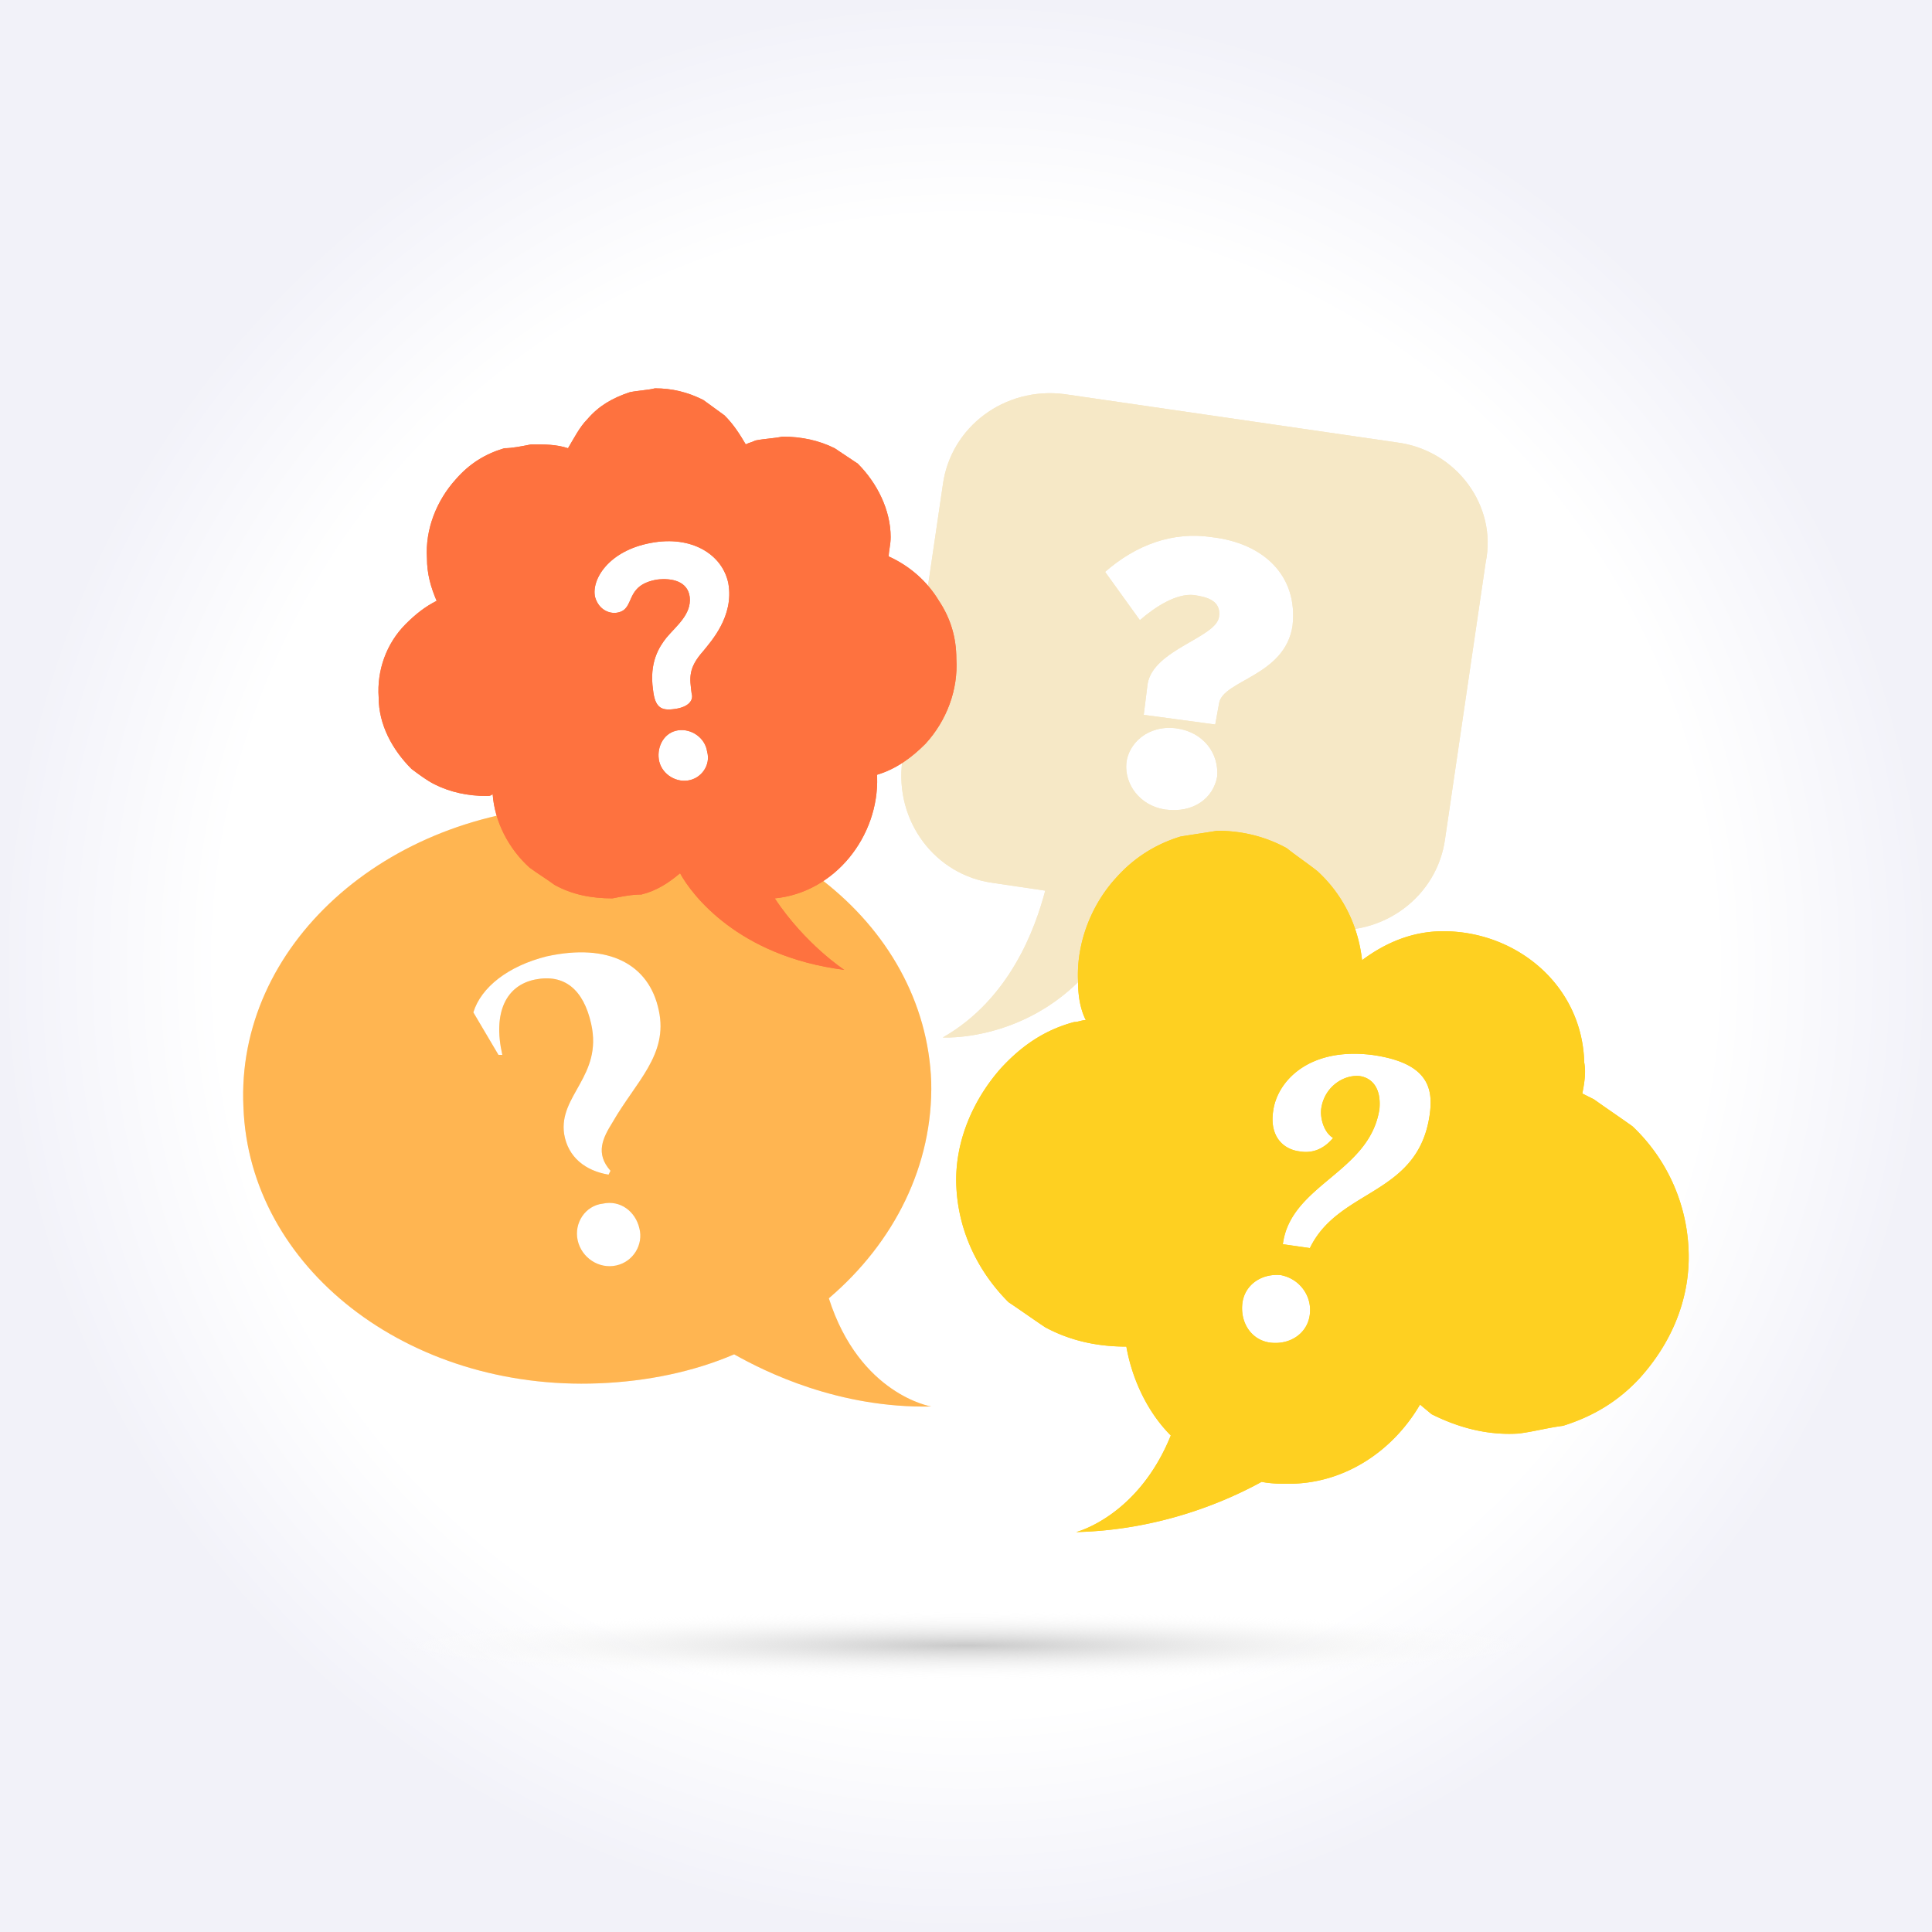 <svg version="1.1" id="Layer_1" xmlns="http://www.w3.org/2000/svg" x="0" y="0" width="100" height="100" viewBox="0 0 100 100" xml:space="preserve"><rect x="0" y="0" width="100" height="100" fill="#333333" stroke="none"/><style>.st1{fill:#ffb551}.st2{opacity:.3}</style><radialGradient id="SVGID_1_" cx="50" cy="49.89" r="50" gradientTransform="matrix(1 0 0 -1 0 99.89)" gradientUnits="userSpaceOnUse"><stop offset=".773" stop-color="#fff"/><stop offset="1" stop-color="#f2f2f9"/></radialGradient><path fill="url(#SVGID_1_)" d="M0 0h100v100H0z"/><path class="st1" d="M42.9 67.2c3.4-2.9 5.4-6.9 5.3-11.2-.3-8.3-8.5-14.7-18.4-14.3-9.9.3-17.6 7.3-17.2 15.6.3 8.3 8.5 14.7 18.4 14.3 2.5-.1 4.9-.6 7-1.5 1.6.9 5.4 2.8 10.2 2.7 0 0-3.7-.6-5.3-5.6zm-11-1.7c-.9.2-1.8-.4-2-1.3s.4-1.8 1.3-1.9c.9-.2 1.7.4 1.9 1.3.2.8-.3 1.7-1.2 1.9zm-.2-7.4c-.5.8-.9 1.6-.1 2.5l-.1.2c-1.2-.2-2.1-.9-2.3-2.1-.3-2 2-3 1.4-5.7-.4-1.8-1.4-2.6-2.9-2.3s-2.2 1.7-1.7 3.9h-.2l-1.3-2.2c.4-1.3 1.8-2.4 3.8-2.9 3.2-.7 5.3.4 5.8 2.8.5 2.3-1.2 3.7-2.4 5.8z"/><g class="st2"><path class="st1" d="M42.9 67.2c3.4-2.9 5.4-6.9 5.3-11.2-.3-8.3-8.5-14.7-18.4-14.3-9.9.3-17.6 7.3-17.2 15.6.3 8.3 8.5 14.7 18.4 14.3 2.5-.1 4.9-.6 7-1.5 1.6.9 5.4 2.8 10.2 2.7 0 0-3.7-.6-5.3-5.6zm-11-1.7c-.9.2-1.8-.4-2-1.3s.4-1.8 1.3-1.9c.9-.2 1.7.4 1.9 1.3.2.8-.3 1.7-1.2 1.9zm-.2-7.4c-.5.8-.9 1.6-.1 2.5l-.1.2c-1.2-.2-2.1-.9-2.3-2.1-.3-2 2-3 1.4-5.7-.4-1.8-1.4-2.6-2.9-2.3s-2.2 1.7-1.7 3.9h-.2l-1.3-2.2c.4-1.3 1.8-2.4 3.8-2.9 3.2-.7 5.3.4 5.8 2.8.5 2.3-1.2 3.7-2.4 5.8z"/></g><path d="M72.3 22.9l-17.2-2.5c-3.1-.4-5.9 1.7-6.3 4.7l-2.1 14.3c-.4 3.1 1.7 5.9 4.7 6.3l2.7.4c-.5 1.9-1.8 5.6-5.3 7.6 0 0 6.7.4 9.7-7l10 1.4c3.1.4 5.9-1.7 6.3-4.7l2.1-14.3c.6-2.9-1.5-5.8-4.6-6.2zM63 40.2c-.2 1.1-1.2 1.9-2.7 1.7-1.3-.2-2.1-1.3-2-2.4.1-1 1.1-2 2.6-1.8 1.4.2 2.2 1.3 2.1 2.5zm3.9-7.8c-.4 2.6-3.6 2.8-3.8 4l-.2 1.1-3.7-.5.2-1.6c.3-1.8 3.6-2.4 3.7-3.5.1-.8-.6-1-1.3-1.1-.9-.1-2 .6-2.8 1.3l-1.8-2.5c1.6-1.4 3.5-2.1 5.5-1.8 2.7.3 4.5 2 4.2 4.6z" fill="#f6e8c8"/><path d="M72.3 22.9l-17.2-2.5c-3.1-.4-5.9 1.7-6.3 4.7l-2.1 14.3c-.4 3.1 1.7 5.9 4.7 6.3l2.7.4c-.5 1.9-1.8 5.6-5.3 7.6 0 0 6.7.4 9.7-7l10 1.4c3.1.4 5.9-1.7 6.3-4.7l2.1-14.3c.6-2.9-1.5-5.8-4.6-6.2zM63 40.2c-.2 1.1-1.2 1.9-2.7 1.7-1.3-.2-2.1-1.3-2-2.4.1-1 1.1-2 2.6-1.8 1.4.2 2.2 1.3 2.1 2.5zm3.9-7.8c-.4 2.6-3.6 2.8-3.8 4l-.2 1.1-3.7-.5.2-1.6c.3-1.8 3.6-2.4 3.7-3.5.1-.8-.6-1-1.3-1.1-.9-.1-2 .6-2.8 1.3l-1.8-2.5c1.6-1.4 3.5-2.1 5.5-1.8 2.7.3 4.5 2 4.2 4.6z" fill="#f6e8c6"/><g><path d="M87.4 64.7a9.3 9.3 0 00-2.9-6.4c-.7-.5-1.3-.9-2-1.4l-.6-.3c.1-.5.2-1.1.1-1.6-.1-4-3.5-6.8-7.3-6.8-1.6 0-3 .6-4.2 1.5-.2-1.8-1-3.4-2.3-4.6-.5-.4-1.1-.8-1.6-1.2-1.1-.6-2.3-.9-3.6-.9-.6.1-1.3.2-1.9.3-1.3.4-2.4 1.1-3.3 2.1-1.3 1.4-2.1 3.4-2 5.4 0 .7.1 1.4.4 2-.2 0-.4.1-.6.1-1.5.4-2.7 1.2-3.8 2.4-1.5 1.7-2.4 3.9-2.3 6.1.1 2.3 1.1 4.4 2.7 6 .6.4 1.3.9 1.9 1.3 1.3.7 2.7 1 4.2 1 .3 1.7 1.1 3.4 2.3 4.6-1.7 4.2-4.9 5-4.9 5 4.2-.1 7.6-1.5 9.6-2.6.5.1 1 .1 1.4.1 2.9 0 5.4-1.7 6.8-4.1l.6.5c1.4.7 2.9 1.1 4.5 1 .8-.1 1.5-.3 2.3-.4 1.6-.5 2.9-1.3 4-2.5 1.7-1.9 2.6-4.2 2.5-6.6zM67.8 68c-.1 1-1 1.6-2 1.5s-1.6-1-1.5-2 1-1.6 2-1.5c1 .2 1.6 1.1 1.5 2zM74 57.7c-.6 4.2-4.7 3.8-6.2 6.9l-1.4-.2c.4-3.1 4.5-3.7 5-7 .1-1.1-.4-1.6-1-1.7-.8-.1-1.8.5-2 1.6-.1.5.1 1.3.6 1.6-.5.6-1.1.8-1.7.7-.9-.1-1.6-.8-1.4-2.1.2-1.5 1.8-3.3 5.1-2.9 2.9.4 3.2 1.7 3 3.1z" fill="#ffd01f"/><path d="M87.4 64.7a9.3 9.3 0 00-2.9-6.4c-.7-.5-1.3-.9-2-1.4l-.6-.3c.1-.5.2-1.1.1-1.6-.1-4-3.5-6.8-7.3-6.8-1.6 0-3 .6-4.2 1.5-.2-1.8-1-3.4-2.3-4.6-.5-.4-1.1-.8-1.6-1.2-1.1-.6-2.3-.9-3.6-.9-.6.1-1.3.2-1.9.3-1.3.4-2.4 1.1-3.3 2.1-1.3 1.4-2.1 3.4-2 5.4 0 .7.1 1.4.4 2-.2 0-.4.1-.6.1-1.5.4-2.7 1.2-3.8 2.4-1.5 1.7-2.4 3.9-2.3 6.1.1 2.3 1.1 4.4 2.7 6 .6.4 1.3.9 1.9 1.3 1.3.7 2.7 1 4.2 1 .3 1.7 1.1 3.4 2.3 4.6-1.7 4.2-4.9 5-4.9 5 4.2-.1 7.6-1.5 9.6-2.6.5.1 1 .1 1.4.1 2.9 0 5.4-1.7 6.8-4.1l.6.5c1.4.7 2.9 1.1 4.5 1 .8-.1 1.5-.3 2.3-.4 1.6-.5 2.9-1.3 4-2.5 1.7-1.9 2.6-4.2 2.5-6.6zM67.8 68c-.1 1-1 1.6-2 1.5s-1.6-1-1.5-2 1-1.6 2-1.5c1 .2 1.6 1.1 1.5 2zM74 57.7c-.6 4.2-4.7 3.8-6.2 6.9l-1.4-.2c.4-3.1 4.5-3.7 5-7 .1-1.1-.4-1.6-1-1.7-.8-.1-1.8.5-2 1.6-.1.5.1 1.3.6 1.6-.5.6-1.1.8-1.7.7-.9-.1-1.6-.8-1.4-2.1.2-1.5 1.8-3.3 5.1-2.9 2.9.4 3.2 1.7 3 3.1z" fill="#fed021"/></g><g><path d="M49.5 34.1c0-1.1-.3-2.1-.9-3-.6-1-1.5-1.8-2.6-2.3 0-.3.1-.6.1-1 0-1.4-.7-2.8-1.7-3.8l-1.2-.8c-.8-.4-1.7-.6-2.7-.6-.5.1-.9.1-1.4.2-.2.1-.3.1-.5.2-.3-.5-.6-1-1.1-1.5-.4-.3-.7-.5-1.1-.8-.8-.4-1.6-.6-2.5-.6-.4.1-.8.1-1.3.2-.9.3-1.6.7-2.2 1.4-.4.4-.7 1-1 1.5-.6-.2-1.2-.2-1.9-.2-.5.1-1 .2-1.4.2-1 .3-1.8.8-2.5 1.6-1 1.1-1.6 2.6-1.5 4.1 0 .8.2 1.5.5 2.2-.6.3-1.1.7-1.6 1.2-1 1-1.5 2.4-1.4 3.8 0 1.4.7 2.7 1.7 3.7.4.3.8.6 1.2.8.8.4 1.7.6 2.7.6.1 0 .2 0 .3-.1.1 1.4.8 2.8 1.9 3.8.4.3.9.6 1.3.9.9.5 1.9.7 3 .7.5-.1 1-.2 1.5-.2.8-.2 1.4-.6 2-1.1.6 1.1 3 4.3 8.5 5 0 0-2-1.3-3.6-3.7 3.1-.3 5.4-3.2 5.3-6.3v-.1c1-.3 1.8-.9 2.5-1.6 1.1-1.2 1.7-2.8 1.6-4.4zm-13.9 6.3c-.7.1-1.4-.4-1.5-1.1-.1-.7.3-1.4 1-1.5s1.4.4 1.5 1.1c.2.7-.3 1.4-1 1.5zm.8-6.7c-.8.9-.7 1.4-.6 2.2.1.3-.1.7-.9.8-.7.1-1-.1-1.1-1-.2-1.4.3-2.2.7-2.7.5-.6 1.3-1.2 1.2-2.1-.1-.8-.9-1-1.7-.9-1.7.3-1.1 1.5-2 1.7-.4.1-1-.1-1.2-.8-.2-.9.7-2.4 2.9-2.8 2.1-.4 3.7.6 4 2.1.3 1.7-.9 3-1.3 3.5z" fill="#ff7543"/><path d="M49.5 34.1c0-1.1-.3-2.1-.9-3-.6-1-1.5-1.8-2.6-2.3 0-.3.1-.6.1-1 0-1.4-.7-2.8-1.7-3.8l-1.2-.8c-.8-.4-1.7-.6-2.7-.6-.5.1-.9.1-1.4.2-.2.1-.3.1-.5.2-.3-.5-.6-1-1.1-1.5-.4-.3-.7-.5-1.1-.8-.8-.4-1.6-.6-2.5-.6-.4.1-.8.1-1.3.2-.9.3-1.6.7-2.2 1.4-.4.4-.7 1-1 1.5-.6-.2-1.2-.2-1.9-.2-.5.1-1 .2-1.4.2-1 .3-1.8.8-2.5 1.6-1 1.1-1.6 2.6-1.5 4.1 0 .8.2 1.5.5 2.2-.6.3-1.1.7-1.6 1.2-1 1-1.5 2.4-1.4 3.8 0 1.4.7 2.7 1.7 3.7.4.3.8.6 1.2.8.8.4 1.7.6 2.7.6.1 0 .2 0 .3-.1.1 1.4.8 2.8 1.9 3.8.4.3.9.6 1.3.9.9.5 1.9.7 3 .7.5-.1 1-.2 1.5-.2.8-.2 1.4-.6 2-1.1.6 1.1 3 4.3 8.5 5 0 0-2-1.3-3.6-3.7 3.1-.3 5.4-3.2 5.3-6.3v-.1c1-.3 1.8-.9 2.5-1.6 1.1-1.2 1.7-2.8 1.6-4.4zm-13.9 6.3c-.7.1-1.4-.4-1.5-1.1-.1-.7.3-1.4 1-1.5s1.4.4 1.5 1.1c.2.7-.3 1.4-1 1.5zm.8-6.7c-.8.9-.7 1.4-.6 2.2.1.3-.1.7-.9.8-.7.1-1-.1-1.1-1-.2-1.4.3-2.2.7-2.7.5-.6 1.3-1.2 1.2-2.1-.1-.8-.9-1-1.7-.9-1.7.3-1.1 1.5-2 1.7-.4.1-1-.1-1.2-.8-.2-.9.7-2.4 2.9-2.8 2.1-.4 3.7.6 4 2.1.3 1.7-.9 3-1.3 3.5z" fill="#fe723f"/></g><radialGradient id="SVGID_2_" cx="-67.422" cy="-2842.481" r="13.783" gradientTransform="matrix(2.2 0 0 -.13 198.34 -284.354)" gradientUnits="userSpaceOnUse"><stop offset="0" stop-color="#c9c9c9"/><stop offset="1" stop-color="#fff" stop-opacity="0"/></radialGradient><ellipse cx="50" cy="84.6" rx="42.9" ry="4.5" fill="url(#SVGID_2_)"/></svg>